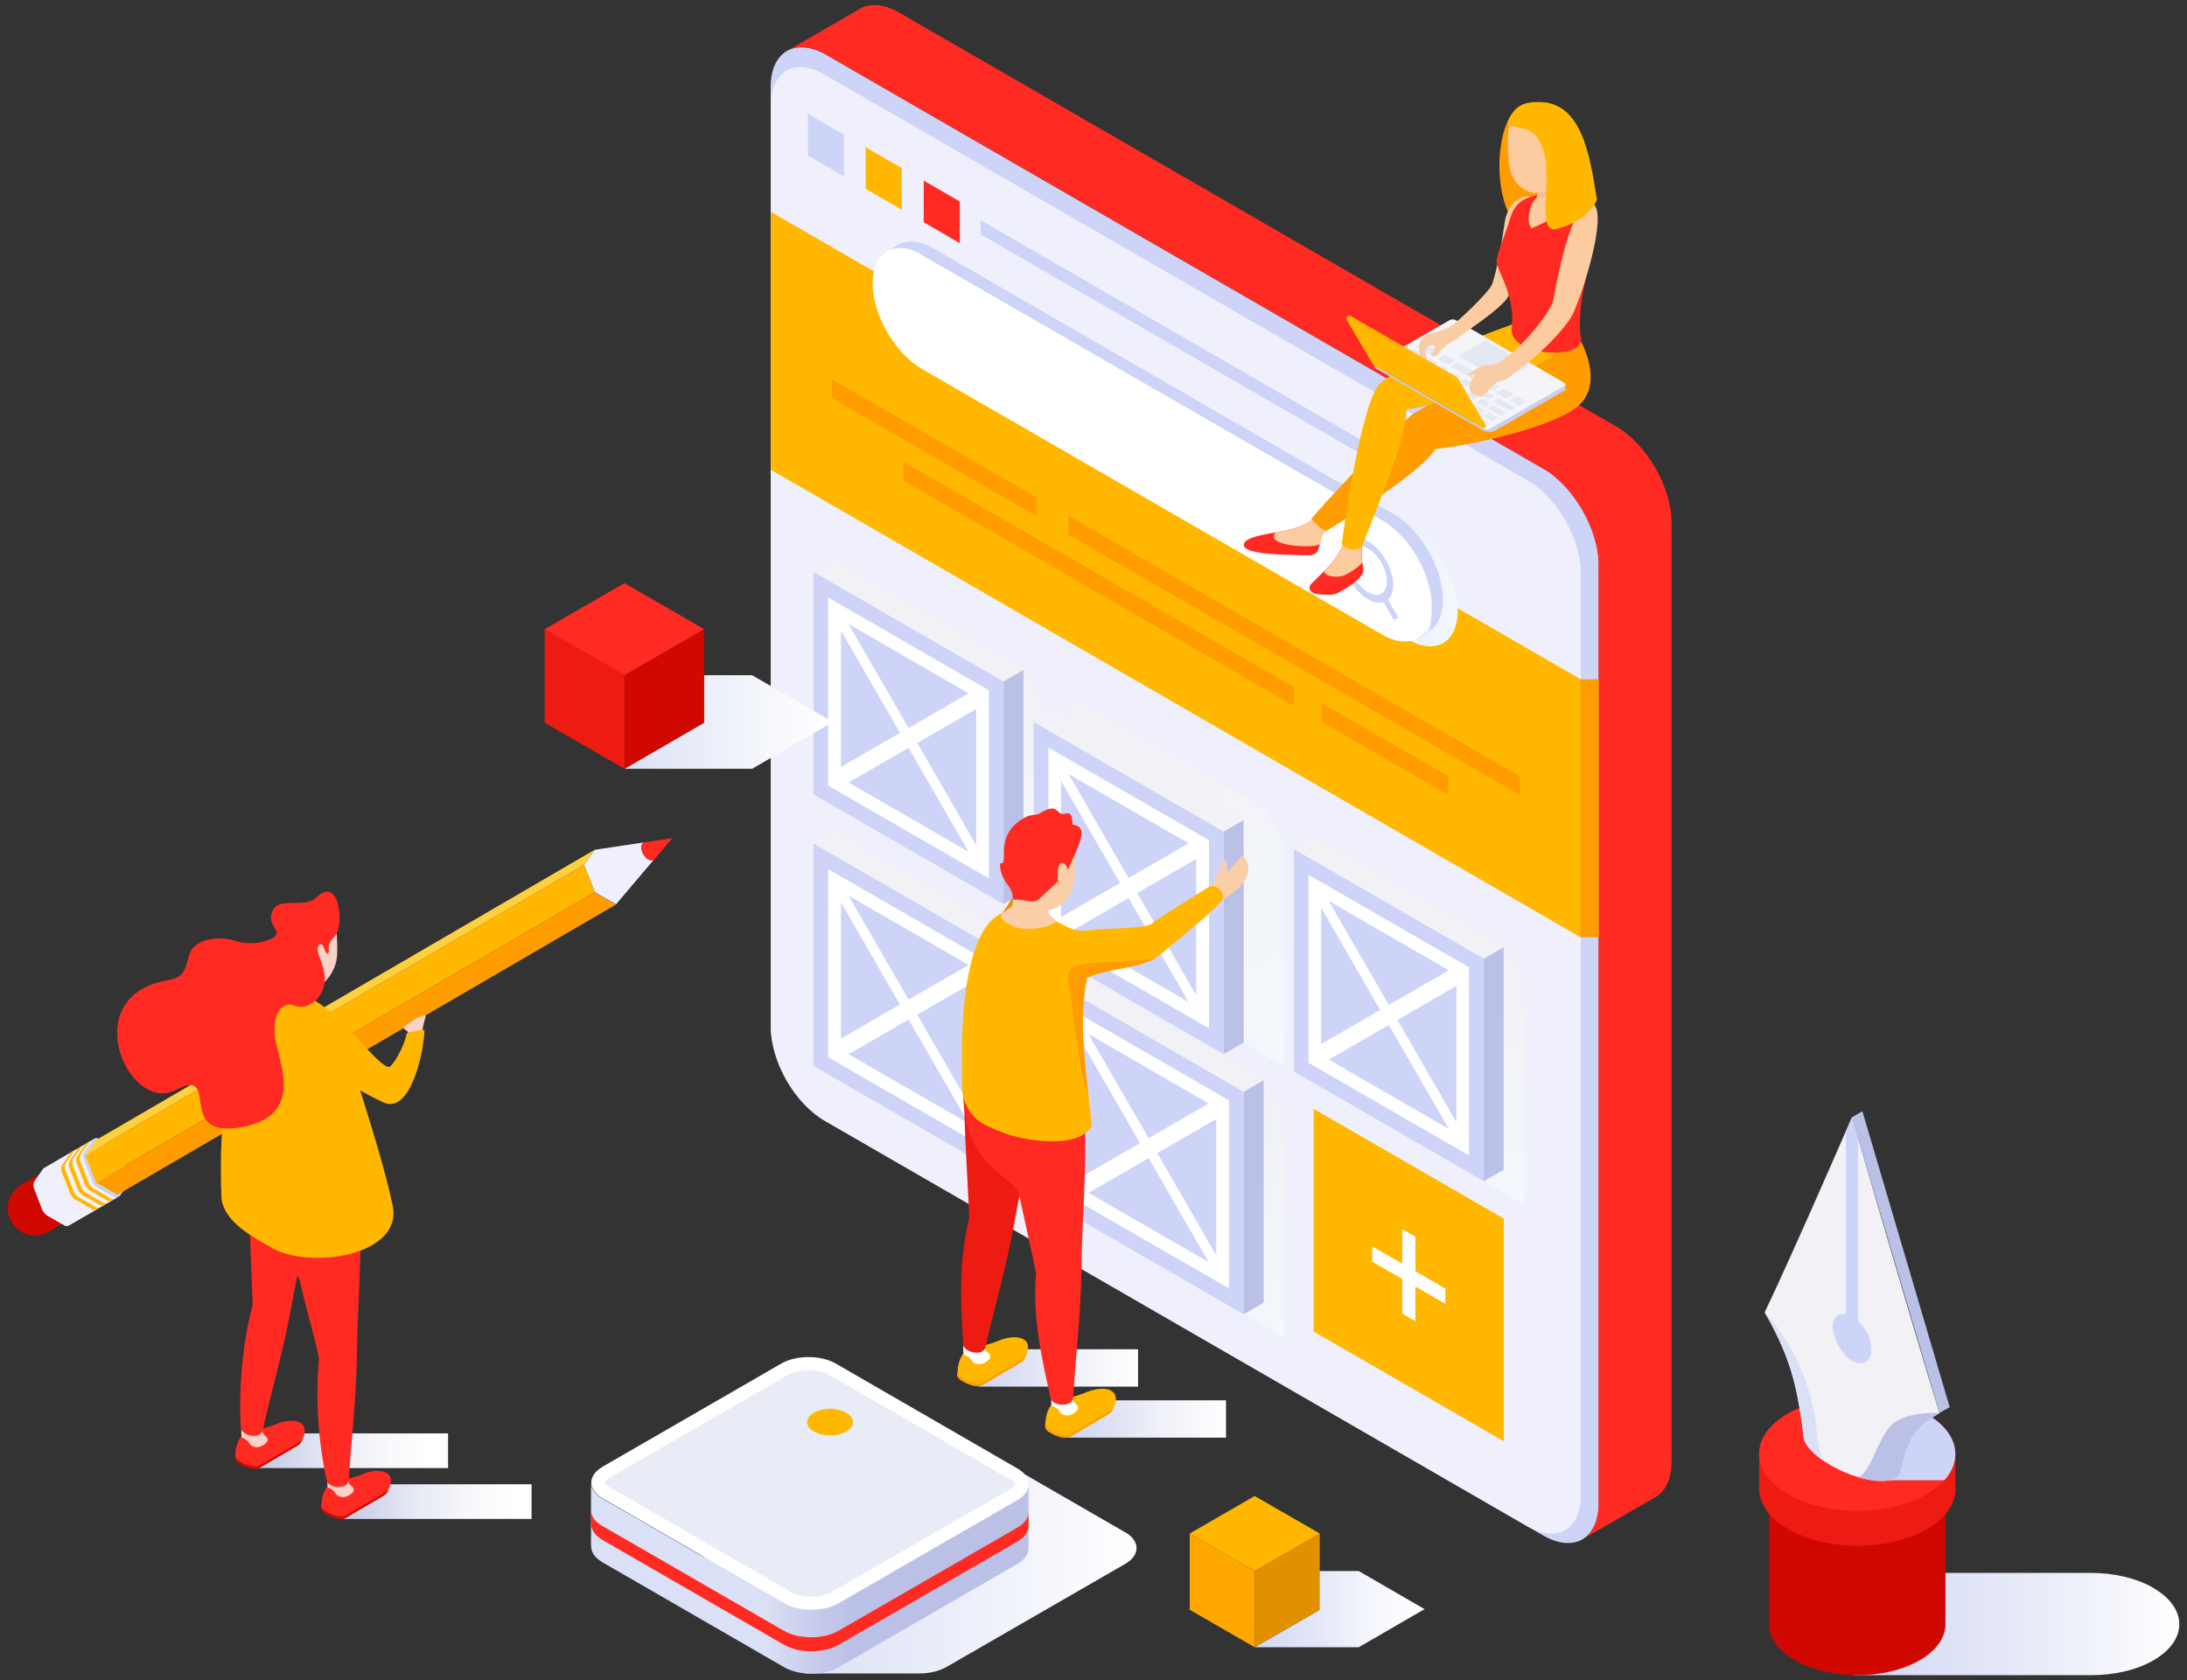 <svg width="216" height="166" fill="none" xmlns="http://www.w3.org/2000/svg"><rect width="100%" height="100%" fill="#333333" stroke="none"/><path d="M152.421 46.285c3.005 1.743 5.48 6.009 5.48 9.48v92.775c0 3.471-2.46 4.903-5.48 3.16l-70.826-40.893c-3.02-1.743-5.479-6.008-5.479-9.48V8.568c0-3.471 2.459-4.903 5.479-3.16L152.421 46.3v-.016Z" fill="#CED3F8"/><path d="M150.864 47.452c2.896 1.666 5.262 5.775 5.262 9.122V147.76c0 3.347-2.366 4.717-5.262 3.036l-69.456-40.099c-2.895-1.665-5.261-5.775-5.261-9.121V10.389c0-3.347 2.366-4.717 5.261-3.035L150.88 47.468l-.016-.015Z" fill="#F0F0FC"/><path d="M163.38 147.978c1.058-.545 1.712-1.79 1.712-3.596V51.608c0-3.471-2.459-7.736-5.479-9.48L88.787 1.236C87.215.333 85.782.287 84.786.956L77.859 4.956c.981-.483 2.288-.389 3.72.436L152.406 46.285c3.004 1.743 5.479 6.009 5.479 9.48v92.775c0 1.712-.607 2.926-1.572 3.518l7.051-4.079h.016Z" fill="#FF2B23"/><path d="m83.354 17.425-3.565-2.07v-4.109l3.565 2.055v4.125Z" fill="#CED3F8"/><path d="m89.067 20.725-3.565-2.07v-4.109l3.565 2.055v4.125Z" fill="#FFB700"/><path d="m94.795 24.025-3.565-2.07v-4.109l3.565 2.055v4.125Z" fill="#FF2B23"/><path d="M156.126 92.609 76.131 46.409V20.927L156.126 67.112v25.497Z" fill="#FFB700"/><path d="M157.901 67.112h-1.775v25.482h1.775V67.112Z" fill="#FF9D00"/><path d="M134.505 44.899 96.866 23.169v-1.401l37.639 21.73v1.401Z" fill="#CED3F8"/><path d="M105.504 50.939v1.868l44.582 25.731v-1.868l-44.582-25.731Zm-3.097-1.79L82.171 37.474v1.868l20.236 11.675v-1.868Zm28.112 22.166 12.531 7.238v-1.868l-12.531-7.238v1.868ZM89.207 47.468l38.588 22.275v-1.868L89.207 45.6v1.868Z" fill="#FF9D00"/><path style="mix-blend-mode:multiply" d="M101.084 66.178v21.995l-1.977 1.136 4.047 2.335V69.649l-2.07-3.471Z" fill="url(#a)"/><path d="M103.466 78.802c-.078-.187-.436-.638-.467-.996-.032-.28-.903-1.308-.67-1.572.187-.234.638.592.95.576-.031-.249.155-.778.233-.872.421-.498.934-1.012 1.059-.887.124.124.794 1.121.669 1.417-.124.296-.467.545-.405.809.063.265.467 1.245-.109 1.977l-1.276-.42.016-.031Z" fill="#FACFA7"/><path d="M103.466 78.802c-.296.296-.732 5.744-1.728 7.192-1.401 1.136-1.806 3.144-2.662 4.063-.794 1.152.14 3.471 1.416 4.296 1.682-1.775 2.522-4.078 3.705-6.289 1.572-2.958 1.261-7.238.825-8.655-.109-.358-.763-1.027-1.556-.607Z" fill="url(#b)"/><path style="mix-blend-mode:multiply" d="M101.084 93.014v21.995l-1.977 1.136 4.047 2.335V96.485l-2.07-3.471Z" fill="url(#c)"/><path d="m99.107 116.145 1.977-1.136V93.014l-1.977 1.136v21.995Z" fill="#BBC0E6"/><path d="m99.107 116.145-18.757-10.834V83.332l18.757 10.819v21.995Z" fill="#CED3F8"/><path d="M99.107 94.15 80.35 83.332l1.977-1.136 18.757 10.819-1.977 1.136Z" fill="#F1F1F6"/><path d="M81.798 85.869v18.586l15.862 9.153V95.022l-15.862-9.153Zm7.083 13.371-5.822 3.362V89.138l5.822 10.102Zm-5.075-10.756 11.861 6.849-5.931 3.425-5.931-10.274Zm5.931 12.235 5.931 10.274-11.861-6.849 5.931-3.425Zm.856-.482 5.822-3.363v13.465l-5.822-10.102Z" fill="#fff"/><path d="m99.107 89.309 1.977-1.136V66.178l-1.977 1.136v21.995Z" fill="#BBC0E6"/><path d="M99.107 89.309 80.35 78.491v-21.995l18.757 10.819v21.995Z" fill="#CED3F8"/><path d="M99.107 67.314 80.35 56.496l1.977-1.136L101.084 66.178l-1.977 1.136Z" fill="#F1F1F6"/><path d="M81.797 59.033v18.586l15.862 9.153v-18.586l-15.862-9.153Zm7.083 13.371-5.822 3.362V62.302l5.822 10.102Zm-5.075-10.756 11.861 6.849-5.931 3.425-5.931-10.274Zm5.931 12.235 5.931 10.274-11.861-6.849 5.931-3.425Zm.856-.482 5.822-3.362v13.465l-5.822-10.102Z" fill="#fff"/><path style="mix-blend-mode:multiply" d="M124.807 106.697v21.995l-1.977 1.136 4.032 2.335v-21.995l-2.055-3.471Z" fill="url(#d)"/><path d="m122.83 129.844 1.977-1.152v-21.995l-1.977 1.152v21.995Z" fill="#BBC0E6"/><path d="m122.83 129.844-18.757-10.834V97.015l18.757 10.834v21.995Z" fill="#CED3F8"/><path d="m122.83 107.849-18.757-10.834 1.977-1.136 18.757 10.819-1.977 1.152Z" fill="#F1F1F6"/><path d="M105.521 99.552v18.586l15.861 9.153v-18.586l-15.861-9.153Zm7.067 13.387-5.822 3.362v-13.464l5.822 10.102Zm-5.075-10.772 11.861 6.849-5.93 3.425-5.931-10.274Zm5.931 12.251 5.93 10.273-11.861-6.849 5.931-3.424Zm.856-.498 5.822-3.363v13.465L114.3 113.92Z" fill="#fff"/><path style="mix-blend-mode:multiply" d="M124.807 79.876 106.05 69.042v21.995l16.78 9.682v2.289l4.032 2.319V83.332l-2.055-3.456Z" fill="url(#e)"/><path d="m120.853 104.144 1.977-1.152V81.013l-1.977 1.136v21.995Z" fill="#BBC0E6"/><path d="m120.853 104.144-18.757-10.834v-21.995l18.757 10.834v21.995Z" fill="#CED3F8"/><path d="m120.853 82.149-18.757-10.834 1.977-1.136 18.757 10.834-1.977 1.136Z" fill="#F1F1F6"/><path d="M103.543 73.852v18.586l15.862 9.153V83.005l-15.862-9.153Zm7.067 13.387-5.821 3.362V77.137l5.821 10.102Zm-5.074-10.772 11.861 6.849-5.931 3.425-5.93-10.274Zm5.93 12.251 5.931 10.274-11.861-6.849 5.93-3.425Zm.857-.498 5.821-3.362v13.465l-5.821-10.102Z" fill="#fff"/><path style="mix-blend-mode:multiply" d="M148.514 93.559v21.995l-1.977 1.136 4.047 2.335V97.03l-2.07-3.471Z" fill="url(#f)"/><path d="m146.537 116.69 1.977-1.136V93.559l-1.977 1.136V116.69Z" fill="#BBC0E6"/><path d="m146.537 116.69-18.757-10.834V83.861l18.757 10.834V116.69Z" fill="#CED3F8"/><path d="m146.537 94.695-18.757-10.834 1.977-1.121 18.757 10.819-1.977 1.136Z" fill="#F1F1F6"/><path d="M129.228 86.414V105l15.862 9.153V95.567l-15.862-9.153Zm7.083 13.371-5.822 3.363V89.683l5.822 10.102Zm-5.075-10.772 11.861 6.849-5.93 3.425-5.931-10.274Zm5.931 12.25 5.93 10.274-11.861-6.849 5.931-3.425Zm.856-.498 5.822-3.362v13.464l-5.822-10.102Z" fill="#fff"/><path d="m148.53 142.39-18.773-10.834v-21.995l18.773 10.834v21.995Z" fill="#FFB700"/><path d="m142.755 127.306-2.958-1.712v-3.409l-1.307-.747v3.409l-2.958-1.712v1.51l2.958 1.712v3.409l1.307.763v-3.425l2.958 1.712v-1.51Z" fill="#fff"/><path style="mix-blend-mode:multiply" d="m93.628 36.945 45.453 26.244c2.693 1.557 4.888.296 4.888-2.817 0-3.113-2.195-6.911-4.888-8.468L93.628 25.659c-2.693-1.557-4.888-.296-4.888 2.817s2.195 6.911 4.888 8.468Z" fill="url(#g)"/><path d="m91.075 36.462 45.453 26.244c2.693 1.557 4.888.296 4.888-2.817 0-3.113-2.195-6.911-4.888-8.468L91.075 25.177c-2.693-1.557-4.888-.296-4.888 2.817s2.195 6.911 4.888 8.468Z" fill="#fff"/><path d="m91.075 25.161 45.453 26.244c2.693 1.557 4.888 5.355 4.888 8.468s-.545 2.662-1.432 3.16l1.027-.592c.919-.498 1.495-1.603 1.495-3.207 0-3.113-2.195-6.911-4.888-8.468L92.165 24.523c-1.401-.809-2.646-.856-3.534-.28l-.996.576c.887-.514 2.101-.436 3.456.343h-.016Z" fill="#CED3F8"/><path d="m138.1 61.01-1.027-1.775c.327-.296.529-.794.529-1.448 0-1.588-1.121-3.502-2.475-4.296-1.37-.794-2.475-.14-2.475 1.432s1.121 3.502 2.475 4.296c.576.327 1.105.405 1.526.265l1.027 1.774.436-.249h-.016Zm-2.988-2.506c-1.028-.592-1.868-2.039-1.868-3.238 0-1.199.84-1.665 1.868-1.074 1.027.592 1.867 2.039 1.867 3.238 0 1.199-.84 1.666-1.867 1.074Z" fill="#CED3F8"/><path style="mix-blend-mode:multiply" d="M212.675 156.873c-1.696-.981-3.922-1.479-6.148-1.479h-23.474v10.102h23.474c2.241 0 4.483-.482 6.18-1.478 3.393-1.977 3.377-5.168-.047-7.145h.015Z" fill="url(#h)"/><path d="M192.144 160.437v-13.356H174.71v13.372c0 1.292.871 2.584 2.568 3.564 3.409 1.977 8.935 1.977 12.329 0 1.696-.98 2.537-2.272 2.537-3.564v-.016Z" fill="#D00800"/><path d="M193.124 147.097v-3.456h-19.379v3.456c0 1.432.965 2.88 2.864 3.969 3.798 2.195 9.931 2.195 13.713 0 1.884-1.089 2.818-2.537 2.818-3.969h-.016Z" fill="#EE1B13"/><path d="M190.26 139.672c3.798 2.195 3.814 5.744.047 7.939-3.767 2.195-9.916 2.195-13.714 0s-3.814-5.744-.047-7.939c3.767-2.195 9.916-2.195 13.714 0Z" fill="#FF2B23"/><path d="M186.649 146.241h5.386c1.899-2.117 1.307-4.794-1.775-6.569-.747-.436-1.588-.778-2.475-1.043h-1.136v7.612Z" fill="#CED3F8" style="mix-blend-mode:multiply"/><path d="M182.913 110.377c-.187.389-5.573 12.873-8.624 19.271 2.88 4.981 3.285 8.125 3.83 12.126-.047.825.949 1.976 2.693 2.988 2.381 1.386 5.276 1.946 6.444 1.261.233-.14.374-.311.436-.514.669-2.864.98-4.249 3.86-5.899-3.051-9.916-8.452-28.626-8.623-29.233h-.016Z" fill="#F1F1F6"/><path d="M183.52 130.519v-18.057c-.358-1.214-.576-1.976-.607-2.085-.031.077-.249.576-.607 1.385v18.057c-.747-.14-1.292.358-1.292 1.323s.84 2.677 1.899 3.284c1.043.607 1.899.109 1.899-1.089 0-1.199-.545-2.086-1.292-2.802v-.016Z" fill="#CED3F8"/><path d="M186.805 140.793c-1.432 1.432-2.024 4.779-3.316 5.121 1.572.467 3.02.545 3.767.109.234-.14.374-.311.436-.514.669-2.864.981-4.249 3.86-5.899 0 0-3.3-.249-4.747 1.198v-.015ZM192.564 139.018l-1.012.576-8.639-29.217 1.027-.592 8.624 29.233Z" fill="#BBC0E6"/><path d="M178.119 141.774c-.047.684.638 1.587 1.852 2.459-.794-2.304-.265-3.347-1.385-7.02-1.137-3.674-3.285-6.554-4.297-7.565 2.88 4.981 3.285 8.125 3.83 12.126Z" fill="#DAE0F5"/><path style="mix-blend-mode:multiply" d="M134.19 155.206h-10.273l6.428 3.83-6.428 3.704h10.273l6.507-3.767-6.507-3.767Z" fill="url(#i)"/><path d="m123.916 162.741 6.429-3.705v-7.534l-6.429 3.705v7.534Z" fill="#E19100"/><path d="m123.916 162.741-6.413-3.705v-7.534l6.413 3.705v7.534Z" fill="#FFA600"/><path d="m123.916 155.206-6.413-3.704 6.413-3.705 6.429 3.705-6.429 3.704Z" fill="#FFB700"/><path style="mix-blend-mode:multiply" d="M74.279 66.707H61.67l7.876 4.685-7.876 4.561h12.609l7.985-4.623-7.985-4.623Z" fill="url(#j)"/><path d="m61.67 75.954 7.876-4.561v-9.231l-7.876 4.545v9.246Z" fill="#D00800"/><path d="m61.67 75.954-7.877-4.561v-9.231l7.877 4.545v9.246Z" fill="#EE1B13"/><path d="m61.67 66.707-7.877-4.545 7.877-4.545 7.877 4.545-7.877 4.545Z" fill="#FF2B23"/><path style="mix-blend-mode:multiply" d="M121.087 138.343h-13.948l-1.836 3.689h15.784v-3.689Z" fill="url(#k)"/><path style="mix-blend-mode:multiply" d="M112.401 133.299H98.469l-1.837 3.689h15.769v-3.689Z" fill="url(#l)"/><path d="M94.561 135.868c0-2.74 1.728-2.818 1.728-2.818s.934 0 2.459-.638c1.51-.623 3.627-.389 2.444 1.806 0 .031-.031.046-.047.078-.078.109-.202.233-.389.342l-3.783 2.226c-.576.327-2.413-.436-2.428-.996h.016Z" fill="#FFB700"/><path d="M94.577 135.619c.031.56 1.837 1.307 2.413.98l3.783-2.226c.124-.078.342-.218.529-.389-.031.078-.062.14-.109.234 0 .031-.031.046-.047.077-.078.109-.202.234-.389.343l-3.783 2.226c-.545.311-2.179-.343-2.397-.887 0-.047-.016-.078-.016-.109v-.249h.016Z" fill="#FF9D00"/><path d="M95.247 132.692c.451 0 2.024.405 2.024.405s0 .218.14.405c.015.015.031.031.047.046.311.218.623.561-.109 1.028-.607.373-1.105.14-1.339-.094-.093-.171-.234-.373-.436-.482-.202-.109-.327-.171-.405-.171v-.031s-.109-1.09.078-1.09v-.016Z" fill="#fff"/><path d="M95.216 105.809c1.728.032 6.024.109 7.752.141-.639 5.183-1.931 9.868-2.787 14.896-.918 4.873-1.961 8.297-2.88 12.344-.327.763-1.852.467-2.164-.249-.234-3.736-.514-8.281.592-12.593-.187-4.638-.607-9.838-.498-14.523l-.016-.016Z" fill="#EE1B13"/><path d="M103.232 140.958c0-2.74 1.728-2.818 1.728-2.818s.934 0 2.459-.638c1.51-.622 3.627-.389 2.444 1.806 0 .031-.031.047-.047.078-.077.109-.202.233-.389.342l-3.782 2.226c-.576.327-2.413-.436-2.429-.996h.016Z" fill="#FFB700"/><path d="M103.248 140.724c.031.561 1.836 1.308 2.412.981l3.783-2.226c.124-.078.342-.218.529-.389-.031.078-.062.14-.109.233 0 .032-.031.047-.046.078-.078.109-.203.234-.39.343l-3.782 2.226c-.545.311-2.179-.343-2.397-.888 0-.046-.016-.077-.016-.109v-.249h.016Z" fill="#FF9D00"/><path d="M103.932 137.751c.452 0 2.024.405 2.024.405s0 .218.14.405c.016.015.031.031.047.046.311.218.622.561-.109 1.028-.607.373-1.105.14-1.339-.094-.093-.171-.233-.373-.436-.482-.202-.109-.327-.171-.405-.171v-.032s-.108-1.089.078-1.089v-.016Z" fill="#fff"/><path d="M100.679 118.107c-.467-2.226-5.899-2.506-5.541-11.255 1.697-.249 10.305 3.783 12.001 3.534.218 5.215-.295 10.056-.327 15.146-.109 4.95-.591 8.499-.825 12.655-.202.794-1.759.763-2.179.093-.84-3.642-1.868-8.094-1.479-12.515-.513-2.459-1.105-5.059-1.665-7.658h.015Z" fill="#FF2B23"/><path d="M119.592 87.566c.576-.311.374-1.074.763-1.417.389-.343.358-1.308.638-1.183.42.171.062 1.043.233 1.121.234.109 1.23-1.588 1.495-1.479.296.109 1.152 1.245-.062 2.755-.81.996-2.133 1.619-2.133 1.619l-.95-1.401.016-.015Z" fill="#FACFA7"/><path d="M119.452 87.581c-.358.218-4.452 2.755-5.884 3.783-1.479.467-4.981.296-6.102.576-.84.078-1.292.062-2.802-.747-1.479-.778-3.129-1.027-3.751-1.152-5.106-1.043-6.273 8.452-5.838 18.166.716 2.381 1.821 2.833 3.985 3.689 1.822.716 7.348 1.805 8.78-.67-.498-4.747-1.417-10.04-.498-14.616 2.179-1.105 5.432-.778 7.347-2.382 2.942-2.459 5.541-4.561 6.039-5.37.296-.467-.404-1.541-1.292-1.292l.016.016Z" fill="#FFB700"/><path d="M114.222 94.586c-1.479.467-5.682.358-7.394.685-1.993.374-1.276 1.697-1.121 2.817.234 1.526.794 7.58 1.821 10.367-.467-3.97-.918-8.141-.186-11.831 2.008-1.012 4.919-.825 6.88-2.039Z" fill="#FF9D00"/><path d="M99.029 90.181c1.09-.794 1.136-.327.965-2.693-.202-.56-.327-1.199-.327-1.852 0-2.397 1.526-4.468 3.394-4.343 3.767.265 3.097 2.241 3.097 4.639s-1.011 3.752-2.692 4c0 .358.451.654.902 1.121-1.183.794-3.144.872-4.078.529-.887-.327-1.774-.872-1.261-1.401Z" fill="#FACFA7"/><path d="M101.411 80.686c.482-.249.918-.124 1.198-.296.638-.389 1.261-.638 1.588-.452.171.093.483.374.483.374.342.343 1.027-.374 1.183.483.046.249.062.467.062.669 1.603.202.825 1.681-.483 4.499 0-.576-.98-1.526-.98.514 0 2.039.171.265.015.545-.14.296-1.074 1.027-1.681 1.635-.856.856-1.354.093-2.755.234 0-.607-.156-.903-.374-1.276-.14-.234-.903-.996-.903-2.319 1.09.14-.856-2.833 2.631-4.623l.016.015ZM130.924 52.371c-.856.872-.202 2.537-1.728 2.491-2.101-.047-6.475-.031-6.351-1.074.094-.887 3.129-1.105 4.577-1.479 2.024-.529 2.319-1.167 2.319-1.167l1.183 1.23Z" fill="#FF2B23"/><path d="M129.741 51.141s-.295.638-2.319 1.167c-.374.093-.841.187-1.339.265 0 0-.264.047-.264.482.015.856 3.658 1.136 4.529.732.125-.436.187-1.027.576-1.417l-1.183-1.23Z" fill="#FDCBA0"/><path d="M132.606 53.881c-.078.327-.716 1.308-1.137 1.806-.358.42-1.681 1.728-1.837 1.868-.591.498-.249 1.074.576 1.152.825.078 1.401.109 1.837-.093.576-.265 2.646-1.432 2.615-2.288-.015-.451-.124-.467-.171-1.494v-.95h-1.883Z" fill="#FF2B23"/><path d="M132.715 56.854c.638-.265 1.494-.841 1.821-1.292-.031-.171-.047-.389-.062-.732v-.95h-1.868c-.078.327-.716 1.308-1.137 1.806-.124.156-.389.42-.653.7-.172.56 1.292.732 1.914.467h-.015Z" fill="#FDCBA0"/><path d="M156.079 33.583c.483.95 2.18 4.514-.264 6.569-2.444 2.055-10.321 3.814-14.088 4.218-1.167 2.304-10.74 8.094-10.74 8.094-.701-.28-.934-.654-1.464-1.199.841-1.136 9.013-9.822 10.118-10.414 1.106-.592 10.912-6.787 10.912-6.787l5.542-.498-.016.015Z" fill="#FF9D00"/><path d="M149.448 32.01c-1.121.451-11.207 3.985-13.153 5.884-1.946 1.899-3.783 15.877-3.783 15.877.514.514 1.246.716 2.008.296.95-2.88 4.514-10.585 4.359-13.62 3.347-.389 13.091-4 14.461-5.293 1.37-1.292-3.907-3.144-3.907-3.144h.015Z" fill="#FFB700"/><path d="M143.159 31.637c.172-.109.467-.109.639 0l10.678 6.164c.171.093.171.265 0 .374l-7.285 4.203c-.171.093-.467.093-.638 0l-10.679-6.164c-.171-.093-.171-.265 0-.374l7.285-4.203Z" fill="#F4F4F9"/><g style="mix-blend-mode:multiply" fill="#E4E8F3"><path d="m146.553 41.49.514.311-.249.14-.53-.296.265-.156ZM145.666 40.992l.529.296-.265.156-.529-.311.265-.14ZM144.794 40.478l.514.296-.265.156-.513-.296.264-.156ZM143.907 39.965l.529.311-.265.14-.529-.296.265-.156ZM143.035 39.467l.513.296-.264.156-.514-.311.265-.14ZM142.148 38.953l.529.296-.265.156-.529-.296.265-.156ZM141.276 38.439l.514.311-.265.156-.514-.311.265-.156ZM140.389 37.941l.529.296-.265.156-.529-.311.265-.14ZM139.517 37.427l.514.311-.265.14-.514-.296.265-.156ZM138.63 36.929l.529.296-.264.156-.53-.311.265-.14ZM137.758 36.416l.514.296-.265.156-.514-.296.265-.156ZM136.87 35.902l.53.311-.265.14-.529-.296.264-.156ZM147.02 40.743l.934.545-.53.296-.934-.529.53-.311ZM147.502 40.058l1.292.747-.529.296-1.292-.747.529-.296ZM148.016 39.342l1.665.95-.529.296-1.65-.95.514-.296ZM149.806 39.14l.934.545-.716.405-.934-.545.716-.405ZM148.499 38.392l.949.529-.716.42-.934-.545.701-.405ZM147.207 37.645l.934.529-.701.42-.934-.545.701-.405ZM142.739 35.061l.934.545-.7.405-.95-.545.716-.405ZM140.544 33.785l1.837 1.074-.7.405-1.853-1.074.716-.405ZM144.031 35.809l2.817 1.619-.7.42-2.818-1.634.701-.405ZM145.883 40.089l.779.451-.53.296-.762-.436.513-.311ZM146.366 39.404l.778.436-.529.311-.763-.451.514-.296ZM146.864 38.704l.778.436-.529.311-.763-.451.514-.296ZM145.743 38.05l.763.451-.514.296-.778-.452.529-.296ZM144.622 37.396l.763.452-.513.296-.779-.436.529-.311ZM143.486 36.758l.779.436-.53.296-.762-.436.513-.296ZM142.366 36.104l.762.436-.513.311-.779-.451.53-.296ZM141.245 35.45l.762.451-.513.296-.779-.451.53-.296ZM139.455 34.423l1.432.825-.53.296-1.432-.825.53-.296ZM145.245 38.751l.763.451-.514.296-.778-.452.529-.296ZM144.124 38.097l.763.452-.513.296-.779-.436.529-.311ZM142.988 37.459l.779.436-.53.296-.762-.436.513-.296ZM141.867 36.805l.763.436-.514.311-.778-.451.529-.296ZM140.746 36.151l.763.452-.529.296-.763-.451.529-.296ZM138.598 34.906l1.791 1.043-.53.296-1.79-1.027.529-.311ZM144.763 39.451l.762.436-.513.296-.779-.436.53-.296ZM143.626 38.797l.779.436-.53.311-.762-.452.513-.296ZM142.505 38.143l.779.452-.53.296-.762-.451.513-.296ZM141.385 37.49l.763.451-.514.296-.778-.436.529-.311ZM140.249 36.851l.778.436-.529.296-.763-.436.514-.296ZM139.128 36.198l.778.436-.529.311-.763-.452.514-.296ZM137.758 35.404l1.012.592-.514.296-1.027-.592.529-.296Z"/></g><path d="m137.26 36.696 8.437 4.872-.265.156-8.437-4.872.265-.156Z" fill="#423EAB"/><path d="m144.031 35.17 4.312 2.49 2.677-1.541-4.312-2.491-2.677 1.541Z" fill="#E4E8F3" style="mix-blend-mode:multiply"/><path d="m154.476 38.159-7.285 4.203c-.141.078-.343.093-.514.047 0 0-.109-.047-.125-.047l-10.678-6.164s-.031 0-.031-.016h-.016l-.015-.015s0-.016-.016-.031c0-.031-.015-.047-.031-.078v.156c0 .062.047.14.125.187l10.678 6.164c.249.125.623.109.732.078.108-.031.202-.047.326-.078l6.865-3.969c.094-.047.125-.125.125-.187v-.405c0 .062-.047.124-.125.187l-.015-.031Z" fill="url(#m)"/><path d="M149.308 11.276c-1.417 2.055-1.666 6.647-.389 9.62.949 0 2.459-1.308 3.876-.856.326.109-1.759-8.779-3.487-8.779v.015Z" fill="#FF9D00"/><path d="M143.331 32.275c-.732.389-2.304.623-2.771 1.027-.451.405-.56 1.588-.218 1.977.342.374.732.358.545 0-.203-.358-.14-1.074.405-1.136 1.058-.109-.281 1.058.217 1.074.467 0 .67-.592 1.23-1.012.561-.436.965-.56 1.495-1.027.467-.405-.903-.887-.903-.887v-.016Z" fill="#F8CDA5"/><path d="M143.128 32.368c.903-.607 3.658-3.253 4.156-4.125.467-.809 1.214-5.355 1.277-5.946.062-.576.42-3.035 2.817-2.911.218 1.588-1.805 9.184-2.584 10.165-.949 1.199-3.736 3.035-4.561 3.611-.902-.374-1.105-.794-1.105-.794Z" fill="#FDCBA0"/><path d="m133.259 31.357 10.305 5.931c.171.093.311.234.405.405l2.661 4.499c.047.078-.046.171-.124.124l-10.741-6.18c-.078-.047-.155-.124-.202-.202l-2.491-4.218c-.187-.311-.046-.514.203-.358h-.016Z" fill="#FFB700"/><path d="m146.615 42.191-2.662-4.499c-.094-.171-.234-.311-.405-.405l-10.305-5.931c-.124-.062-.202-.062-.249 0 0 0 .078-.093.14-.156.047-.047.14-.047.249.016l10.305 5.931c.171.093.312.234.405.405l2.662 4.499c.015.031 0 .078 0 .109-.031.031-.125.124-.14.14.031-.031.031-.078 0-.109Z" fill="#FFB700"/><path d="M156.095 33.162c-.389-3.549 1.214-7.845 1.51-10.056.187-1.401.327-3.035-.934-3.425-1.308-.405-1.837-.592-2.973-.576-2.724.062-4.016.623-4.561 2.506-.53 1.775-.888 2.304-1.323 4.047-.187.778 1.774 3.175 1.525 6.538-.778 3.098 7.721 3.549 6.756.965Z" fill="#FF2B23"/><path d="M154.678 15.79c-.047-.841-2.926.825-2.864 1.946.047.903.171 1.806-.171 1.93-.389.28-1.059 2.179-.358 2.88 2.444-.996 3.222-2.008 5.386-2.849-.888-.187-1.837-1.167-2.008-3.892l.015-.016Z" fill="#FDCBA0"/><path d="M148.327 35.606c-1.089.763-1.401.296-1.977.56-.591.265-1.136.669-1.338.809-.203.14.482.109.778 0-.669.56-.716 1.292-.591 1.619.14.374 1.089.732 1.307.514.903-.872.747-1.214 1.993-1.541.451-.109 1.074-.763 1.074-.763l-1.23-1.183-.016-.016Z" fill="#F8CDA5"/><path d="M148.327 35.606c1.697-.996 4.873-4.686 5.106-6.04.249-1.354 1.728-9.667 3.643-9.511 1.899.156-.405 8.032-1.713 10.927-.638 1.417-3.907 4.717-5.821 5.806-.748 0-1.23-1.183-1.23-1.183h.015ZM155.363 14.623l-.872-2.164-4.405-.7s-.265-.156-.763-.171c-.669 1.37-.311 4.172-.311 4.172 0 1.821 1.23 3.3 2.739 3.3 1.51 0 2.662-1.385 2.725-3.144h.389l.498-1.292Z" fill="#FDCBA0"/><path d="M154.009 17.612c-.467.841-1.246 1.401-2.149 1.448 0 .28-.062.436-.14.545.156 0 .281 0 .436-.047.919-.218 1.572-.981 1.853-1.946Z" fill="#F9BE94"/><path d="M151.985 10.078c4.234 0 5.028 5.184 5.744 9.667-.638 1.417-2.226 2.459-4.14 2.911-2.289.234.778-7.627-2.429-9.667-.887-.576-2.537-.327-2.21-1.058.716-1.572 1.603-1.852 3.035-1.852Z" fill="#FFB700"/><path d="M3.469 122.045c.451 0 .856-.093 1.245-.311.249-.14 1.121-.654 1.759-1.028-.156-.046-.311-.109-.483-.202-1.199-.685-2.179-2.366-2.195-3.752 0-.311.047-.56.14-.778l-1.899 1.105c-.763.498-1.276 1.339-1.276 2.304 0 1.479 1.214 2.693 2.708 2.678v-.016Z" fill="#D00800"/><path d="M64.036 84.92c-.389-.218-.701-.763-.701-1.214 0-.265.125-.451.296-.483l-4.903.732-1.043 1.494 1.058 2.693 2.102 1.199 3.751-4.436c-.124.109-.327.124-.56 0v.015Z" fill="#F0F0FC"/><path d="M64.037 84.92c.218.125.42.125.56 0l.062-.062 1.743-2.055-2.708.405h-.047c-.171.047-.296.218-.296.498 0 .451.311.996.7 1.214h-.015Z" fill="#FF2B23"/><path d="M11.438 113.468c.187.109.405.358.482.56l.856 2.195c.078.203.047.498-.078.685l-.809 1.168c-.125.171-.374.233-.56.124l-1.712-.981c-.187-.109-.405-.358-.483-.56l-.856-2.195c-.078-.202-.047-.498.078-.685l.809-1.167c.125-.171.374-.234.56-.125l1.712.981Z" fill="#CED3F8"/><path d="M8.418 114.137 57.685 85.449l1.059 2.708L9.477 116.83l-1.058-2.693Z" fill="#FFB700"/><path d="M9.461 112.643 58.728 83.955l-1.043 1.494-49.267 28.688 1.043-1.494Z" fill="#FFD03E"/><path d="M9.477 116.83 58.744 88.157l2.102 1.199-49.267 28.688-2.101-1.214Z" fill="#FF9D00"/><path d="m3.329 117.344.856 2.195c.078.202.296.451.483.56l1.712.981c.125.078.296.062.42 0 .031 0 4.935-2.864 4.935-2.864-.125.046-.28.062-.389 0l-1.712-.981c-.187-.109-.405-.358-.483-.56l-.856-2.195c-.078-.203-.047-.498.078-.685l.809-1.168c.031-.046.062-.077.109-.109l-4.903 2.849c-.062.031-.109.078-.156.14l-.809 1.168c-.125.171-.156.482-.078.685l-.016-.016Z" fill="#F0F0FC"/><path d="M8.559 112.923c-.047.031-.078.062-.109.109l-.809 1.168c-.125.171-.156.482-.078.684l.856 2.195c.078.203.296.452.483.561l1.712.98c.124.063.265.063.389 0l.358-.202c-.124.047-.28.062-.389 0l-1.712-.981c-.187-.109-.405-.358-.483-.56l-.856-2.195c-.078-.202-.047-.498.078-.685l.809-1.167c.031-.047.062-.078.109-.109l-.358.202Z" fill="#FFB700" style="mix-blend-mode:multiply"/><path d="M7.827 113.359c-.047.031-.078.062-.109.109l-.809 1.167c-.125.172-.156.483-.078.685l.856 2.195c.078.203.296.452.483.561l1.712.98c.125.062.265.062.389 0l.358-.202c-.124.047-.28.062-.389 0l-1.712-.981c-.187-.109-.405-.358-.483-.56l-.856-2.195c-.078-.202-.047-.498.078-.685l.809-1.167c.031-.047.062-.078.109-.109l-.358.202Z" fill="#FFB700" style="mix-blend-mode:multiply"/><path d="M7.08 113.779c-.047.031-.078.063-.109.109l-.809 1.168c-.125.171-.156.482-.078.685l.856 2.194c.078.203.296.452.483.561l1.712.98c.125.063.265.063.389 0l.358-.202c-.125.047-.28.062-.389 0l-1.712-.981c-.187-.109-.405-.358-.483-.544l-.856-2.195c-.078-.203-.047-.498.078-.685l.809-1.168c.031-.046.062-.077.109-.109l-.358.203v-.016Z" fill="#FFB700" style="mix-blend-mode:multiply"/><path style="mix-blend-mode:multiply" d="M52.502 146.639H33.853v3.425h18.648v-3.425Z" fill="url(#n)"/><path style="mix-blend-mode:multiply" d="M44.252 141.612H25.604v3.424h18.648v-3.424Z" fill="url(#o)"/><path d="M23.222 144.056c0-2.693 1.712-2.771 1.712-2.771s.918 0 2.428-.623c1.479-.622 3.565-.373 2.397 1.775 0 .031-.031.046-.047.078-.078.109-.187.217-.374.326l-3.72 2.18c-.576.327-2.366-.421-2.382-.981l-.016.016Z" fill="#FF2B23"/><path d="M23.237 143.822c.031.545 1.806 1.292 2.382.965l3.72-2.179c.124-.078.342-.218.529-.389-.031.078-.062.14-.109.218 0 .031-.031.046-.047.077-.078.109-.187.218-.373.327l-3.72 2.18c-.529.311-2.148-.327-2.366-.872 0-.047-.016-.078-.016-.109v-.234.016Z" fill="#D00800"/><path d="M23.922 140.942c.436 0 1.992.389 1.992.389s0 .218.14.405c0 .016.031.031.047.047.311.218.623.545-.109.996-.592.374-1.074.14-1.308-.093-.093-.171-.234-.374-.42-.483-.202-.109-.311-.171-.405-.171v-.031s-.109-1.074.078-1.074l-.015.015Z" fill="#FCD1C7"/><path d="M24.623 114.62c1.681.031 5.168.109 6.849.14-.623 5.059-1.883 9.667-2.74 14.57-.903 4.763-1.93 8.125-2.817 12.095-.327.731-1.821.451-2.117-.249-.234-3.658.078-8.11 1.167-12.329-.187-4.545-.451-9.635-.358-14.227h.015ZM31.721 149.006c0-2.693 1.712-2.771 1.712-2.771s.918 0 2.428-.623c1.479-.623 3.565-.373 2.397 1.775 0 .031-.031.046-.047.077-.078.109-.187.218-.373.327l-3.72 2.18c-.576.327-2.366-.421-2.382-.981l-.016.016Z" fill="#FF2B23"/><path d="M31.737 148.772c.031.545 1.806 1.292 2.382.965l3.72-2.179c.124-.078.343-.218.529-.389-.031.078-.062.14-.109.218 0 .031-.031.046-.047.078-.078.108-.187.217-.374.326l-3.72 2.18c-.529.311-2.148-.343-2.366-.872 0-.047-.015-.078-.015-.109v-.233.015Z" fill="#D00800"/><path d="M32.422 145.877c.436 0 1.992.389 1.992.389s0 .218.14.405c.015.015.031.031.047.046.311.218.623.545-.109.997-.592.373-1.074.14-1.308-.094-.093-.171-.233-.373-.42-.482-.202-.109-.311-.172-.405-.172v-.031s-.109-1.074.078-1.074l-.016.016Z" fill="#FCD1C7"/><path d="M29.651 126.668c-.467-2.179-5.464-3.3-5.106-11.005 1.666-.249 9.355 3.705 11.021 3.456.202 5.105-.28 9.853-.311 14.819-.109 4.856-.576 8.327-.809 12.39-.202.778-1.712.747-2.133.094-.825-3.565-1.199-7.924-.809-12.251-.498-2.397-1.308-4.95-1.852-7.503Z" fill="#FF2B23"/><path d="M26.849 123.29c3.892 2.179 13.107.732 11.908-4.312-1.105-5.292-4.545-15.363-5.526-18.57-1.712-1.339-2.491-1.961-4.172-2.257-.996-.171-2.304-.405-3.082.327-3.362 3.144-4.468 11.83-4.094 20.049.405 2.273 3.035 3.658 4.95 4.732l.016.031Z" fill="#FFB700"/><path d="M27.3 98.54c.42-.654.358-1.883.218-2.849-.187-.498-.28-1.074-.28-1.666.016-2.148 2.522-4.203 4.203-4.187 1.681.016 1.899 2.117 1.868 4.25-.015 1.977-1.37 3.393-2.802 3.907-.093.327.389.732.654.918-1.136.607-2.491.156-3.16-.031-.343-.093-.607-.202-.716-.358l.016.016Z" fill="#FCD1C7"/><path d="M16.747 96.797c2.055-.311 1.526-2.273 2.319-3.16.981-1.09 3.129-1.058 4.125-.701 1.806.654 4.141-.124 4.141-.732s-.981-1.027-.374-2.304c.623-1.276 3.207-.171 4.234-1.183 2.382-2.397 2.833 2.833 1.868 3.783-1.012 1.012-.358 1.354-.669 1.665-.311.311-.389-1.276-.872-.794-.545.545.56 1.728.56 3.393 0 1.666-1.588 3.16-2.989 2.584-.981-.405-2.273.451-1.915 3.206.311 2.304 3.082 7.721-3.44 8.826-6.522 1.105-1.806-6.055-6.398-3.689-4.685 2.397-9.931-9.433-.592-10.881v-.016Z" fill="#FF2B23"/><path d="M40.345 102.027c-.218-.374-.809-.327-.218-.763.56-.405 1.385-.965 1.915-.965 0 .343-.187.576-.311 1.463-.124.888-1.385.265-1.385.265Z" fill="#FCD1C7"/><path d="M34.196 101.311c-.763-.872-1.167-1.588-2.771-.576-1.167.732-1.681 4.374 6.429 8.172 2.724 1.277 4.063-5.214 4.063-7.145-.592-.062-1.743.312-1.743.312-.202 1.183-1.354 3.331-1.79 3.331-.701 0-3.269-3.036-4.187-4.094Z" fill="#FFB700"/><path style="mix-blend-mode:multiply" d="m111.127 151.384-17.948-10.367c-1.479-.856-3.907-.856-5.386 0l-17.652 10.196c-1.479.856-1.479 2.257 0 3.113l9.386 5.417v5.588h11.254c.981 0 1.946-.218 2.693-.638l17.668-10.196c1.478-.856 1.478-2.257 0-3.113h-.016Z" fill="url(#p)"/><path d="M82.843 158.389c-1.479.856-3.907.856-5.386 0l-17.948-10.367c-1.479-.857-1.479-2.257 0-3.114l17.652-10.195c1.479-.857 3.907-.857 5.386 0l17.947 10.367c1.479.856 1.479 2.257 0 3.113l-17.667 10.196h.016Z" fill="#fff"/><path d="M80.15 157.735c-.778 0-1.526-.171-2.039-.467l-17.948-10.367c-.374-.218-.451-.405-.467-.436 0-.031.093-.218.467-.436l17.652-10.196c.514-.295 1.261-.467 2.039-.467s1.526.172 2.039.467L99.842 146.2c.373.218.467.405.467.436 0 .031-.094.218-.467.436l-17.668 10.196c-.514.296-1.261.467-2.039.467h.016Z" fill="#E8ECF7"/><path d="M58.389 152.723c-.031.591.342 1.167 1.105 1.618l17.948 10.367c1.479.857 3.907.857 5.386 0l17.652-10.195c.778-.452 1.136-1.043 1.105-1.635v-6.148c-.031.544-.389 1.074-1.105 1.478l-17.668 10.196c-1.479.856-3.907.856-5.386 0l-17.948-10.367c-.732-.42-1.105-.981-1.105-1.541v6.227h.016Z" fill="url(#q)"/><path d="M58.389 150.512c-.031.592.342 1.168 1.105 1.619l17.948 10.367c1.479.856 3.907.856 5.386 0l17.652-10.196c.778-.451 1.136-1.043 1.105-1.634v-1.23c-.031.545-.389 1.074-1.105 1.479l-17.668 10.196c-1.479.856-3.907.856-5.386 0l-17.948-10.367c-.732-.421-1.105-.981-1.105-1.541v1.292l.016.015Z" fill="#FF2B23"/><path d="M80.384 139.569c.887-.513 2.319-.513 3.191 0 .887.514.887 1.339 0 1.853-.887.513-2.319.513-3.191 0-.887-.514-.887-1.339 0-1.853Z" fill="#FFB700"/><path d="m81.707 155.524 5.884-9.651c.405-.669-.701-1.307-1.868-1.074l-16.703 3.394 12.686 7.316v.015Z" fill="#E8ECF7" style="mix-blend-mode:multiply"/><path d="m73.69 150.901 4.063-6.662c.405-.669-.701-1.308-1.868-1.074l-11.534 2.35 9.324 5.386h.016Z" fill="#E8ECF7" style="mix-blend-mode:multiply"/><defs><linearGradient id="a" x1="98.36" y1="68.217" x2="104.15" y2="91.738" gradientUnits="userSpaceOnUse"><stop stop-color="#F1F1F6"/><stop offset="1" stop-color="#F3F8FC"/></linearGradient><linearGradient id="b" x1="97.503" y1="88.479" x2="106.949" y2="85.078" gradientUnits="userSpaceOnUse"><stop stop-color="#DA8900"/><stop offset=".5" stop-color="#EBAA1E"/><stop offset="1" stop-color="#FDCE3F"/></linearGradient><linearGradient id="c" x1="98.36" y1="95.053" x2="104.151" y2="118.574" gradientUnits="userSpaceOnUse"><stop stop-color="#F1F1F6"/><stop offset="1" stop-color="#F3F8FC"/></linearGradient><linearGradient id="d" x1="122.067" y1="108.736" x2="127.873" y2="132.257" gradientUnits="userSpaceOnUse"><stop stop-color="#F1F1F6"/><stop offset="1" stop-color="#F3F8FC"/></linearGradient><linearGradient id="e" x1="106.532" y1="69.12" x2="126.581" y2="105.638" gradientUnits="userSpaceOnUse"><stop stop-color="#F1F1F6"/><stop offset="1" stop-color="#F3F8FC"/></linearGradient><linearGradient id="f" x1="145.79" y1="95.598" x2="151.581" y2="119.103" gradientUnits="userSpaceOnUse"><stop stop-color="#F1F1F6"/><stop offset="1" stop-color="#F3F8FC"/></linearGradient><linearGradient id="g" x1="88.74" y1="44.416" x2="143.969" y2="44.416" gradientUnits="userSpaceOnUse"><stop stop-color="#8FBEF7"/><stop offset=".2" stop-color="#9FC7F7"/><stop offset=".6" stop-color="#CAE0F9"/><stop offset="1" stop-color="#F3F8FC"/></linearGradient><linearGradient id="h" x1="183.069" y1="160.437" x2="215.244" y2="160.437" gradientUnits="userSpaceOnUse"><stop stop-color="#D1D7F3"/><stop offset=".7" stop-color="#EFF1FA"/><stop offset="1" stop-color="#fff"/></linearGradient><linearGradient id="i" x1="123.917" y1="158.973" x2="140.697" y2="158.973" gradientUnits="userSpaceOnUse"><stop stop-color="#D1D7F3"/><stop offset=".3" stop-color="#E0E4F7"/><stop offset=".7" stop-color="#F6F7FC"/><stop offset="1" stop-color="#fff"/></linearGradient><linearGradient id="j" x1="61.67" y1="71.33" x2="82.264" y2="71.33" gradientUnits="userSpaceOnUse"><stop stop-color="#DAE0F5"/><stop offset=".1" stop-color="#E0E5F6"/><stop offset=".7" stop-color="#F6F8FC"/><stop offset="1" stop-color="#fff"/></linearGradient><linearGradient id="k" x1="105.303" y1="140.195" x2="121.071" y2="140.195" gradientUnits="userSpaceOnUse"><stop stop-color="#CFD4EE"/><stop offset=".6" stop-color="#F0F1F9"/><stop offset="1" stop-color="#fff"/></linearGradient><linearGradient id="l" x1="96.632" y1="135.136" x2="112.401" y2="135.136" gradientUnits="userSpaceOnUse"><stop stop-color="#CFD4EE"/><stop offset=".6" stop-color="#F0F1F9"/><stop offset="1" stop-color="#fff"/></linearGradient><linearGradient id="m" x1="135.749" y1="39.326" x2="154.616" y2="39.326" gradientUnits="userSpaceOnUse"><stop offset=".6" stop-color="#CACEF0"/></linearGradient><linearGradient id="n" x1="33.838" y1="148.352" x2="52.486" y2="148.352" gradientUnits="userSpaceOnUse"><stop stop-color="#C2C8E6"/><stop offset=".1" stop-color="#CDD2EA"/><stop offset=".4" stop-color="#E8EAF5"/><stop offset=".7" stop-color="#F9F9FC"/><stop offset=".9" stop-color="#fff"/></linearGradient><linearGradient id="o" x1="25.619" y1="143.324" x2="44.252" y2="143.324" gradientUnits="userSpaceOnUse"><stop stop-color="#C2C8E6"/><stop offset=".1" stop-color="#CDD2EA"/><stop offset=".4" stop-color="#E8EAF5"/><stop offset=".7" stop-color="#F9F9FC"/><stop offset=".9" stop-color="#fff"/></linearGradient><linearGradient id="p" x1="69.021" y1="152.863" x2="112.248" y2="152.863" gradientUnits="userSpaceOnUse"><stop stop-color="#DAE0F5"/><stop offset=".4" stop-color="#E3E7F7"/><stop offset="1" stop-color="#fff"/></linearGradient><linearGradient id="q" x1="101.619" y1="155.894" x2="58.395" y2="155.901" gradientUnits="userSpaceOnUse"><stop offset=".4" stop-color="#BBC0E6"/><stop offset=".5" stop-color="#C8CDEC"/><stop offset=".6" stop-color="#DAE0F5"/></linearGradient></defs></svg>